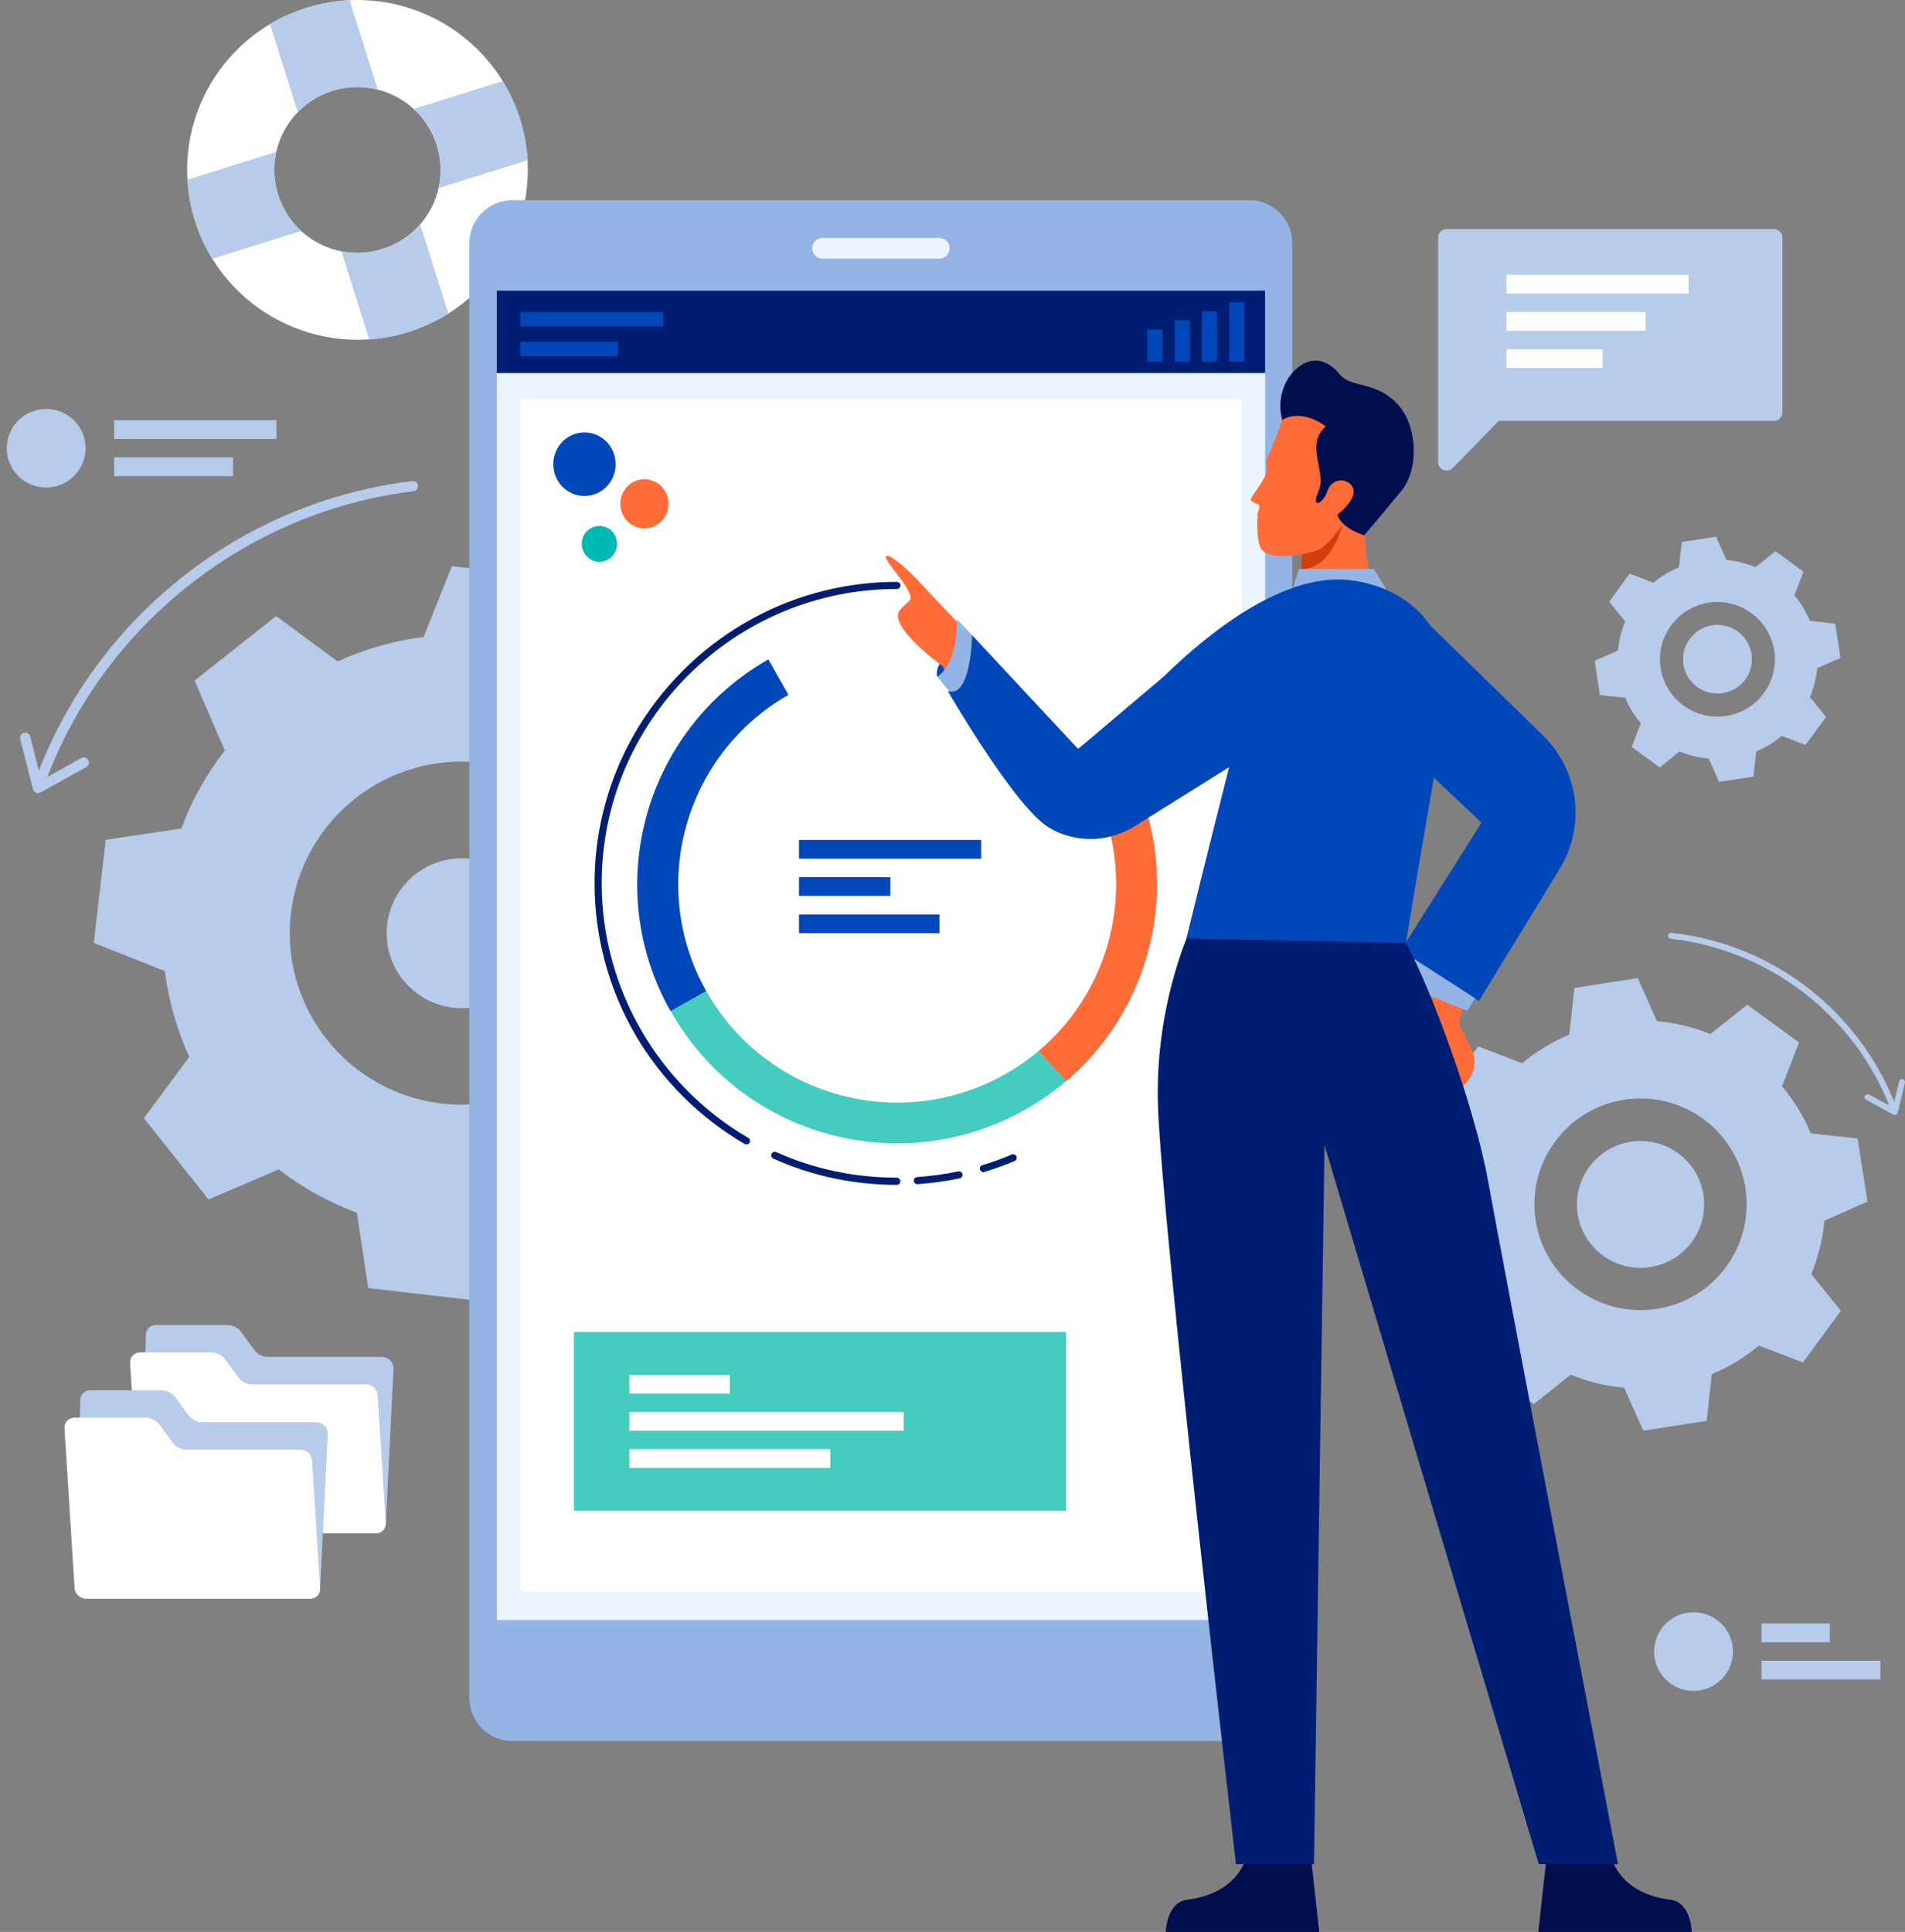 <svg width="572" height="580" viewBox="0 0 572 580" fill="none" xmlns="http://www.w3.org/2000/svg">
<rect x="0" y="0" width="572" height="580" fill="#808080" stroke="none"/>
<path d="M154.621 296.076C163.434 287.289 163.434 273.042 154.621 264.255C145.808 255.468 131.52 255.468 122.707 264.255C113.894 273.042 113.894 287.289 122.707 296.076C131.52 304.863 145.808 304.863 154.621 296.076Z" fill="#B7CBEA"/>
<path d="M245.542 308.117L249.133 277.179L227.805 268.698C226.651 259.664 224.129 251.013 220.454 242.959L234.088 224.549L214.684 200.131L193.613 209.165C186.603 203.753 178.696 199.321 170.148 196.168L166.729 173.539L135.699 169.959L127.194 191.224C118.133 192.375 109.456 194.889 101.378 198.554L82.915 184.96L58.424 204.307L67.485 225.316C62.057 232.305 57.612 240.189 54.449 248.712L31.754 252.121L28.164 283.06L49.491 291.54C50.645 300.574 53.167 309.225 56.843 317.279L43.209 335.689L62.613 360.107L83.684 351.073C90.693 356.485 98.6 360.917 107.148 364.071L110.568 386.699L141.597 390.279L150.103 369.014C159.164 367.863 167.84 365.349 175.918 361.684L194.382 375.278L218.872 355.931L209.811 334.922C215.239 327.933 219.684 320.049 222.847 311.526L245.542 308.117ZM132.75 331.3C104.413 328.018 84.069 302.492 87.359 274.238C90.65 245.985 116.252 225.7 144.589 228.981C172.926 232.263 193.271 257.789 189.98 286.043C186.731 314.296 161.087 334.581 132.75 331.3Z" fill="#B7CBEA"/>
<path d="M10.811 237.973C10.384 237.802 10.042 237.419 9.914 236.95L6.067 221.864C5.853 221.055 6.366 220.202 7.178 219.989C7.99 219.776 8.845 220.288 9.059 221.097L11.666 231.367C20.342 209.122 34.746 189.434 53.466 174.263C73.683 157.857 98.002 147.544 123.817 144.433C124.672 144.348 125.399 144.944 125.527 145.754C125.527 145.797 125.527 145.882 125.527 145.924C125.527 146.692 124.971 147.373 124.202 147.459C74.751 153.467 31.968 186.963 14.23 233.242L24.403 227.575C25.129 227.149 26.069 227.447 26.497 228.171C26.625 228.384 26.668 228.64 26.711 228.896C26.711 229.45 26.454 229.961 25.941 230.259L12.222 237.888C11.751 238.143 11.239 238.143 10.811 237.973Z" fill="#B7CBEA"/>
<path d="M92.018 2.355C65.049 10.793 50.09 39.43 58.552 66.277C67.015 93.125 95.737 108.082 122.663 99.645C149.59 91.207 164.592 62.57 156.129 35.722C147.666 8.875 118.945 -6.083 92.018 2.355ZM114.799 74.757C101.635 78.891 87.616 71.561 83.513 58.479C79.367 45.353 86.718 31.375 99.84 27.285C112.961 23.194 127.023 30.481 131.126 43.563C135.272 56.689 127.963 70.666 114.799 74.757Z" fill="white"/>
<path d="M83.513 58.479C82.145 54.175 82.06 49.742 82.957 45.609L56.244 53.961C56.501 58.053 57.227 62.186 58.51 66.277C59.792 70.368 61.544 74.204 63.724 77.698L90.437 69.345C87.317 66.49 84.88 62.783 83.513 58.479Z" fill="#B7CBEA"/>
<path d="M131.169 43.564C132.536 47.868 132.622 52.3 131.724 56.433L158.437 48.081C158.181 43.99 157.454 39.856 156.172 35.765C154.89 31.674 153.137 27.839 150.958 24.344L124.245 32.697C127.365 35.552 129.801 39.217 131.169 43.564Z" fill="#B7CBEA"/>
<path d="M81.077 7.256L89.411 33.677C92.189 30.779 95.737 28.563 99.84 27.242C104.413 25.793 109.072 25.75 113.388 26.858L104.969 0.054C100.652 0.267 96.292 0.991 92.018 2.355C88.086 3.591 84.453 5.253 81.077 7.256Z" fill="#B7CBEA"/>
<path d="M134.631 94.19L126.168 67.385C123.262 70.752 119.372 73.351 114.799 74.8C110.696 76.079 106.507 76.249 102.532 75.482L110.867 101.903C114.799 101.647 118.731 100.88 122.62 99.687C126.98 98.323 130.955 96.448 134.631 94.19Z" fill="#B7CBEA"/>
<path d="M542.119 223.654L548.274 215.259L543.487 209.293C544.641 206.48 545.368 203.54 545.624 200.599L552.634 197.488L551.052 187.218L543.444 186.366C542.29 183.638 540.752 181.039 538.786 178.738L541.521 171.621L533.101 165.484L527.118 170.257C524.297 169.107 521.348 168.382 518.398 168.127L515.278 161.138L504.978 162.714L504.123 170.3C501.388 171.451 498.781 172.985 496.473 174.945L489.335 172.218L483.18 180.613L487.967 186.579C486.813 189.391 486.087 192.332 485.83 195.272L478.821 198.383L480.402 208.653L488.01 209.506C489.164 212.233 490.703 214.833 492.669 217.134L489.933 224.25L498.353 230.387L504.337 225.614C507.158 226.765 510.107 227.489 513.056 227.745L516.176 234.734L526.476 233.157L527.331 225.571C530.067 224.421 532.674 222.887 534.982 220.926L542.119 223.654ZM505.491 211.807C497.798 206.182 496.131 195.443 501.772 187.772C507.414 180.101 518.185 178.439 525.878 184.065C533.571 189.69 535.238 200.429 529.597 208.099C523.998 215.77 513.184 217.432 505.491 211.807Z" fill="#B7CBEA"/>
<path d="M522.561 205.623C526.833 201.842 527.223 195.324 523.431 191.064C519.639 186.805 513.101 186.416 508.829 190.197C504.557 193.978 504.167 200.496 507.959 204.756C511.751 209.015 518.288 209.404 522.561 205.623Z" fill="#B7CBEA"/>
<path d="M375.089 522.683H153.907C146.726 522.683 140.914 516.887 140.914 509.728V73.053C140.914 65.893 146.726 60.098 153.907 60.098H375.047C382.227 60.098 388.04 65.893 388.04 73.053V509.728C388.082 516.887 382.27 522.683 375.089 522.683Z" fill="#93B4E4"/>
<path d="M379.876 87.244H149.162V486.333H379.876V87.244Z" fill="#ECF4FF"/>
<path d="M372.824 119.717H156.215V477.767H372.824V119.717Z" fill="white"/>
<path d="M379.876 87.244H149.162V112.003H379.876V87.244Z" fill="#001E71"/>
<path d="M199.126 93.679H156.215V97.983H199.126V93.679Z" fill="#0047BA"/>
<path d="M185.577 102.628H156.215V106.932H185.577V102.628Z" fill="#0047BA"/>
<path d="M369.082 90.701V108.556H373.613V90.701H369.082Z" fill="#0047BA"/>
<path d="M360.876 93.4V108.571H365.407V93.4H360.876Z" fill="#0047BA"/>
<path d="M352.713 96.141V108.585H357.243V96.141H352.713Z" fill="#0047BA"/>
<path d="M344.521 98.954V108.585H349.051V98.954H344.521Z" fill="#0047BA"/>
<path d="M282.043 77.656H246.996C245.243 77.656 243.876 76.249 243.876 74.545C243.876 72.797 245.286 71.434 246.996 71.434H282.043C283.795 71.434 285.163 72.84 285.163 74.545C285.163 76.249 283.753 77.656 282.043 77.656Z" fill="#ECF4FF"/>
<path d="M506.089 82.513H451.381V88.139H506.089V82.513Z" fill="url(#paint0_linear)"/>
<path d="M478.821 93.679H451.381V99.304H478.821V93.679Z" fill="url(#paint1_linear)"/>
<path d="M493.566 104.844H451.381V110.469H493.566V104.844Z" fill="url(#paint2_linear)"/>
<path d="M532.588 68.749H434.37C432.96 68.749 431.806 69.899 431.806 71.306V138.723C431.806 141.024 434.627 142.132 436.208 140.512L450.014 126.364H532.631C534.042 126.364 535.196 125.214 535.196 123.807V71.306C535.153 69.899 533.999 68.749 532.588 68.749Z" fill="#B7CBEA"/>
<path d="M507.03 82.513H452.322V88.139H507.03V82.513Z" fill="white"/>
<path d="M494.122 93.679H452.322V99.304H494.122V93.679Z" fill="white"/>
<path d="M481.214 104.844H452.322V110.469H481.214V104.844Z" fill="white"/>
<path d="M541.343 409.036L552.736 393.53L543.875 382.495C546.009 377.302 547.311 371.893 547.781 366.483L560.729 360.75L557.763 341.781L543.694 340.231C541.596 335.182 538.703 330.422 535.086 326.131L540.186 312.968L524.633 301.609L513.566 310.444C508.358 308.316 502.933 307.018 497.508 306.549L491.757 293.639L472.733 296.596L471.177 310.624C466.114 312.716 461.34 315.601 457.036 319.207L443.834 314.122L432.442 329.629L441.303 340.663C439.169 345.856 437.867 351.265 437.397 356.675L424.449 362.408L427.414 381.377L441.484 382.927C443.581 387.976 446.475 392.736 450.092 397.028L444.992 410.19L460.544 421.549L471.611 412.714C476.82 414.842 482.245 416.14 487.67 416.609L493.421 429.519L512.445 426.562L514 412.534C519.064 410.442 523.838 407.558 528.142 403.951L541.343 409.036ZM473.781 387.183C459.568 376.833 456.493 356.963 466.873 342.791C477.254 328.619 497.182 325.554 511.396 335.903C525.61 346.253 528.684 366.123 518.304 380.295C507.924 394.467 487.995 397.532 473.781 387.183Z" fill="#B7CBEA"/>
<path d="M506.101 375.045C513.559 367.61 513.559 355.554 506.101 348.118C498.643 340.683 486.552 340.683 479.094 348.118C471.637 355.554 471.637 367.61 479.094 375.045C486.552 382.481 498.643 382.481 506.101 375.045Z" fill="#B7CBEA"/>
<path d="M569.301 334.641C569.554 334.533 569.735 334.316 569.807 334.028L571.977 325.084C572.086 324.616 571.796 324.111 571.326 324.003C570.856 323.894 570.35 324.183 570.241 324.652L568.758 330.746C563.478 317.656 554.87 306.116 543.694 297.245C531.65 287.689 517.183 281.739 501.92 280.044C501.414 279.971 500.98 280.332 500.907 280.837C500.907 280.873 500.907 280.909 500.907 280.945C500.907 281.414 501.233 281.775 501.703 281.847C530.963 285.092 556.425 304.602 567.239 331.864L561.199 328.582C560.765 328.33 560.223 328.51 559.969 328.943C559.897 329.087 559.861 329.232 559.861 329.376C559.861 329.7 560.042 329.989 560.331 330.169L568.505 334.605C568.758 334.749 569.048 334.749 569.301 334.641Z" fill="#B7CBEA"/>
<path d="M338.204 228.853L327.519 234.862C342.179 262.519 335.041 296.1 311.748 315.617L320.125 324.609C347.479 301.299 355.728 261.496 338.204 228.853Z" fill="#FF6C37"/>
<path d="M212.077 297.591C194.382 266.184 205.452 226.466 236.738 208.611L230.711 197.957C193.484 219.137 180.32 266.311 201.349 303.6L212.077 297.591Z" fill="#0047BA"/>
<path d="M224.172 343.573C224.001 343.573 223.787 343.53 223.617 343.445C210.153 335.604 198.87 324.396 190.963 310.972C182.842 297.165 178.525 281.312 178.525 265.204C178.525 215.302 219.257 174.69 269.306 174.69C269.905 174.69 270.375 175.158 270.375 175.755C270.375 176.352 269.905 176.82 269.306 176.82C220.411 176.82 180.662 216.452 180.662 265.204C180.662 296.526 197.545 325.802 224.685 341.612C225.198 341.911 225.369 342.55 225.07 343.061C224.899 343.36 224.514 343.573 224.172 343.573Z" fill="#001E71"/>
<path d="M269.306 355.718C256.399 355.718 243.918 353.076 232.207 347.834C231.652 347.578 231.438 346.982 231.652 346.428C231.908 345.874 232.507 345.661 233.062 345.874C244.474 350.988 256.655 353.544 269.264 353.544C269.862 353.544 270.332 354.013 270.332 354.61C270.375 355.206 269.905 355.718 269.306 355.718Z" fill="#001E71"/>
<path d="M275.461 355.505C274.905 355.505 274.435 355.079 274.392 354.525C274.35 353.928 274.777 353.417 275.375 353.374C279.521 353.076 283.667 352.522 287.727 351.669C288.283 351.542 288.881 351.925 289.01 352.479C289.138 353.076 288.753 353.63 288.198 353.758C284.052 354.61 279.82 355.206 275.546 355.505C275.504 355.505 275.461 355.505 275.461 355.505Z" fill="#001E71"/>
<path d="M295.293 351.883C294.822 351.883 294.395 351.584 294.267 351.116C294.096 350.562 294.395 349.965 294.993 349.794C297.985 348.9 300.934 347.834 303.798 346.598C304.354 346.385 304.952 346.641 305.208 347.152C305.422 347.706 305.166 348.303 304.653 348.559C301.704 349.794 298.669 350.902 295.634 351.797C295.506 351.883 295.421 351.883 295.293 351.883Z" fill="#001E71"/>
<path d="M294.609 252.163H239.901V257.789H294.609V252.163Z" fill="#0047BA"/>
<path d="M267.34 263.329H239.901V268.954H267.34V263.329Z" fill="#0047BA"/>
<path d="M282.086 274.536H239.901V280.162H282.086V274.536Z" fill="#0047BA"/>
<path d="M311.748 315.617C308.628 318.217 305.251 320.561 301.575 322.606C269.905 340.334 229.857 329.126 212.077 297.549L201.391 303.557C222.505 341.016 270.033 354.312 307.602 333.26C312.132 330.703 316.321 327.805 320.125 324.566L311.748 315.617Z" fill="#44CCBE"/>
<path d="M320.082 399.867H172.328V453.519H320.082V399.867Z" fill="#44CCBE"/>
<path d="M219.129 412.737H188.954V418.362H219.129V412.737Z" fill="white"/>
<path d="M271.358 423.902H188.954V429.527H271.358V423.902Z" fill="white"/>
<path d="M249.304 435.067H188.954V440.692H249.304V435.067Z" fill="white"/>
<path d="M83 126.151H34.276V131.777H83V126.151Z" fill="#B7CBEA"/>
<path d="M69.964 137.316H34.276V142.942H69.964V137.316Z" fill="#B7CBEA"/>
<path d="M25.49 136.8C26.727 130.399 22.525 124.21 16.105 122.976C9.685 121.743 3.477 125.932 2.24 132.333C1.003 138.735 5.205 144.924 11.625 146.157C18.045 147.391 24.253 143.202 25.49 136.8Z" fill="#B7CBEA"/>
<path d="M549.428 487.398H528.913V493.023H549.428V487.398Z" fill="#B7CBEA"/>
<path d="M564.601 498.563H528.913V504.188H564.601V498.563Z" fill="#B7CBEA"/>
<path d="M518.513 502.141C522.01 496.633 520.367 489.341 514.843 485.854C509.318 482.366 502.004 484.005 498.507 489.513C495.009 495.021 496.653 502.313 502.177 505.8C507.701 509.288 515.015 507.649 518.513 502.141Z" fill="#B7CBEA"/>
<path d="M281.445 203.156C281.445 203.156 280.462 200.983 283.24 197.83L286.317 201.281L284.052 202.816L281.445 203.156Z" fill="#0047BA"/>
<path d="M411.803 148.269C406.717 165.4 413.342 177.63 413.342 177.63C413.342 177.63 406.504 191.821 390.561 188.284C389.835 181.636 391.288 162.63 391.288 162.63L411.803 148.269Z" fill="#FF6C37"/>
<path d="M373.85 558.437C373.85 558.437 371.328 568.452 356.454 570.327C350.171 571.136 350.043 580 350.043 580H396.118L393.81 559.204L373.85 558.437Z" fill="#000E4D"/>
<path d="M484.163 558.437C484.163 558.437 486.685 568.452 501.559 570.327C507.842 571.136 507.97 580 507.97 580H461.895L464.203 559.204L484.163 558.437Z" fill="#000E4D"/>
<path d="M428.6 286.597L422.916 303.685C421.078 309.268 422.83 315.404 427.361 319.197C431.977 323.032 437.106 327.166 437.747 327.166C438.217 327.166 439.328 326.058 440.525 324.652C443.004 321.797 443.431 317.706 441.594 314.382L437.961 307.265L440.525 297.847L428.6 286.597Z" fill="#FF6C37"/>
<path d="M421.847 180.4L463.263 220.757C474.119 231.325 476.213 247.945 468.306 260.857L444.073 300.489L420.608 285.361L444.842 246.965L402.4 206.95L421.847 180.4Z" fill="#0047BA"/>
<path d="M442.919 299.722L440.525 303.472L421.377 295.716L424.113 287.577L442.919 299.722Z" fill="#93B4E4"/>
<path d="M402.315 275.389C402.315 275.389 419.625 278.329 422.147 283.017C429.968 297.506 442.919 332.663 446.851 354.78C450.697 376.258 485.83 559.63 485.83 559.63H462.024L391.972 324.524L402.315 275.389Z" fill="#001E71"/>
<path d="M368.678 223.569C368.678 223.569 348.932 237.12 339.7 242.959C330.468 248.797 318.33 247.902 306.448 235.714C294.566 223.526 283.026 200.003 283.026 200.003C283.026 200.003 266.4 187.985 270.161 183.213C270.973 182.19 272.127 181.252 273.067 180.315C275.375 178.013 264.776 167.999 266.101 166.934C267.212 166.039 273.794 172.09 276.358 175.03C278.88 177.886 323.715 224.847 323.715 224.847L351.71 203.412L368.678 223.569Z" fill="#FF6C37"/>
<path d="M379.962 274.835L361.455 270.318C361.455 270.318 346.539 296.015 347.693 331.854C348.847 367.693 371.114 559.631 371.114 559.631H394.536L397.742 341.357C397.742 341.357 434.584 323.757 422.189 282.974C411.12 246.709 379.962 274.835 379.962 274.835Z" fill="#001E71"/>
<path d="M391.245 162.673L403.084 157.601C403.084 157.601 399.964 170.855 390.69 170.855C390.989 166.55 391.245 163.141 391.245 162.673Z" fill="#D23E0B"/>
<path d="M380.261 141.706C380.261 141.663 380.304 141.62 380.304 141.578C380.475 140.981 380.047 138.509 380.261 138.041C383.979 129.944 385.732 123.594 385.732 123.594H399.537L413.342 130.072L411.59 143.069C411.59 143.069 401.717 162.8 395.647 165.186C392.185 166.55 381.5 168.51 378.722 164.846C377.312 163.013 377.354 155.129 377.696 155.087C377.141 154.874 378.423 152.402 378.081 151.507C377.098 151.166 375.816 150.655 375.559 150.186C375.217 149.419 379.534 144.731 380.261 141.706Z" fill="#FF6C37"/>
<path d="M412.53 170.812L416.163 176.863H388.125L390.048 170.854L412.53 170.812Z" fill="#93B4E4"/>
<path d="M385.005 126.109C385.005 126.109 390.177 122.231 398.084 128.026C391.587 133.694 398.554 141.535 395.861 147.587C393.425 153.041 397.314 151.251 398.554 147.459C400.007 142.984 405.35 143.581 406.333 146.734C407.401 150.058 401.588 154.49 401.588 154.49C402.7 158.666 409.624 160.712 409.624 160.712C409.624 160.712 414.111 155.428 420.779 147.374C426.079 140.939 425.651 127.898 419.796 121.506C413.086 114.134 405.777 116.733 402.187 112.301C398.554 107.869 393.895 106.804 389.493 110.512C385.262 114.049 383.424 120.27 385.005 126.109Z" fill="#000E4D"/>
<path d="M291.873 190.628L287.215 185.812C287.215 185.812 287.984 198.725 281.445 203.157L287.215 210.273L294.566 200.216L291.873 190.628Z" fill="#93B4E4"/>
<path d="M369.063 230.302C369.063 230.302 362.523 255.956 356.241 281.739L422.147 283.06C422.147 283.06 428.088 246.624 433.772 215.302C439.457 183.98 416.035 173.965 401.674 173.965C387.698 173.965 369.661 183.383 349.359 203.157L323.715 224.848L291.873 190.67C291.873 190.67 291.702 209.591 284.607 207.503C284.607 207.503 305.251 243.215 315.295 248.627C315.295 248.627 327.818 256.937 342.435 246.965L369.063 230.302Z" fill="#0047BA"/>
<path d="M112.833 460.338H45.516C43.764 460.338 42.225 458.889 42.097 457.142L43.807 400.975C43.678 399.228 45.046 397.779 46.799 397.779H68.297C69.921 397.779 71.46 398.589 72.443 399.91L76.332 405.237C77.315 406.558 78.854 407.367 80.478 407.367H114.756C116.508 407.367 118.047 408.816 118.175 410.564L115.867 457.142C115.953 458.889 114.628 460.338 112.833 460.338Z" fill="#B7CBEA"/>
<path d="M112.833 460.337H45.516C43.764 460.337 42.225 458.889 42.097 457.141L39.062 409.2C38.934 407.452 40.302 406.003 42.054 406.003H63.51C65.134 406.003 66.673 406.813 67.656 408.134L71.545 413.461C72.528 414.782 74.067 415.592 75.691 415.592H109.969C111.722 415.592 113.26 417.041 113.388 418.788L115.825 457.141C115.953 458.889 114.628 460.337 112.833 460.337Z" fill="white"/>
<path d="M93.129 479.941H25.813C24.061 479.941 22.522 478.492 22.394 476.744L24.103 420.578C23.975 418.831 25.343 417.382 27.095 417.382H48.551C50.175 417.382 51.714 418.192 52.697 419.513L56.586 424.839C57.569 426.161 59.108 426.97 60.732 426.97H95.01C96.762 426.97 98.301 428.419 98.429 430.166L96.121 476.744C96.249 478.534 94.924 479.941 93.129 479.941Z" fill="#B7CBEA"/>
<path d="M93.129 479.94H25.813C24.061 479.94 22.522 478.492 22.394 476.744L19.359 428.803C19.231 427.055 20.599 425.606 22.351 425.606H43.807C45.431 425.606 46.97 426.416 47.953 427.737L51.842 433.064C52.825 434.385 54.364 435.195 55.988 435.195H90.266C92.018 435.195 93.557 436.644 93.685 438.391L96.121 476.744C96.25 478.534 94.925 479.94 93.129 479.94Z" fill="white"/>
<path d="M185.278 163.269C185.278 166.252 182.927 168.638 179.978 168.638C177.072 168.638 174.679 166.209 174.679 163.269C174.679 160.286 177.029 157.899 179.978 157.899C182.927 157.899 185.278 160.286 185.278 163.269Z" fill="#00B8B4"/>
<path d="M200.708 151.251C200.708 155.342 197.459 158.624 193.484 158.624C189.467 158.624 186.261 155.3 186.261 151.251C186.261 147.16 189.51 143.879 193.484 143.879C197.459 143.879 200.708 147.16 200.708 151.251Z" fill="#FF6C37"/>
<path d="M184.851 139.362C184.851 144.646 180.662 148.908 175.491 148.908C170.319 148.908 166.13 144.646 166.13 139.362C166.13 134.078 170.319 129.816 175.491 129.816C180.662 129.816 184.851 134.078 184.851 139.362Z" fill="#0047BA"/>
<defs>
<linearGradient id="paint0_linear" x1="720.089" y1="463.882" x2="277.447" y2="-234.48" gradientUnits="userSpaceOnUse">
<stop stop-color="#39376F"/>
<stop offset="1" stop-color="#4A487C"/>
</linearGradient>
<linearGradient id="paint1_linear" x1="705.318" y1="473.246" x2="262.678" y2="-225.114" gradientUnits="userSpaceOnUse">
<stop stop-color="#39376F"/>
<stop offset="1" stop-color="#4A487C"/>
</linearGradient>
<linearGradient id="paint2_linear" x1="705.489" y1="473.137" x2="262.848" y2="-225.224" gradientUnits="userSpaceOnUse">
<stop stop-color="#39376F"/>
<stop offset="1" stop-color="#4A487C"/>
</linearGradient>
</defs>
</svg>
